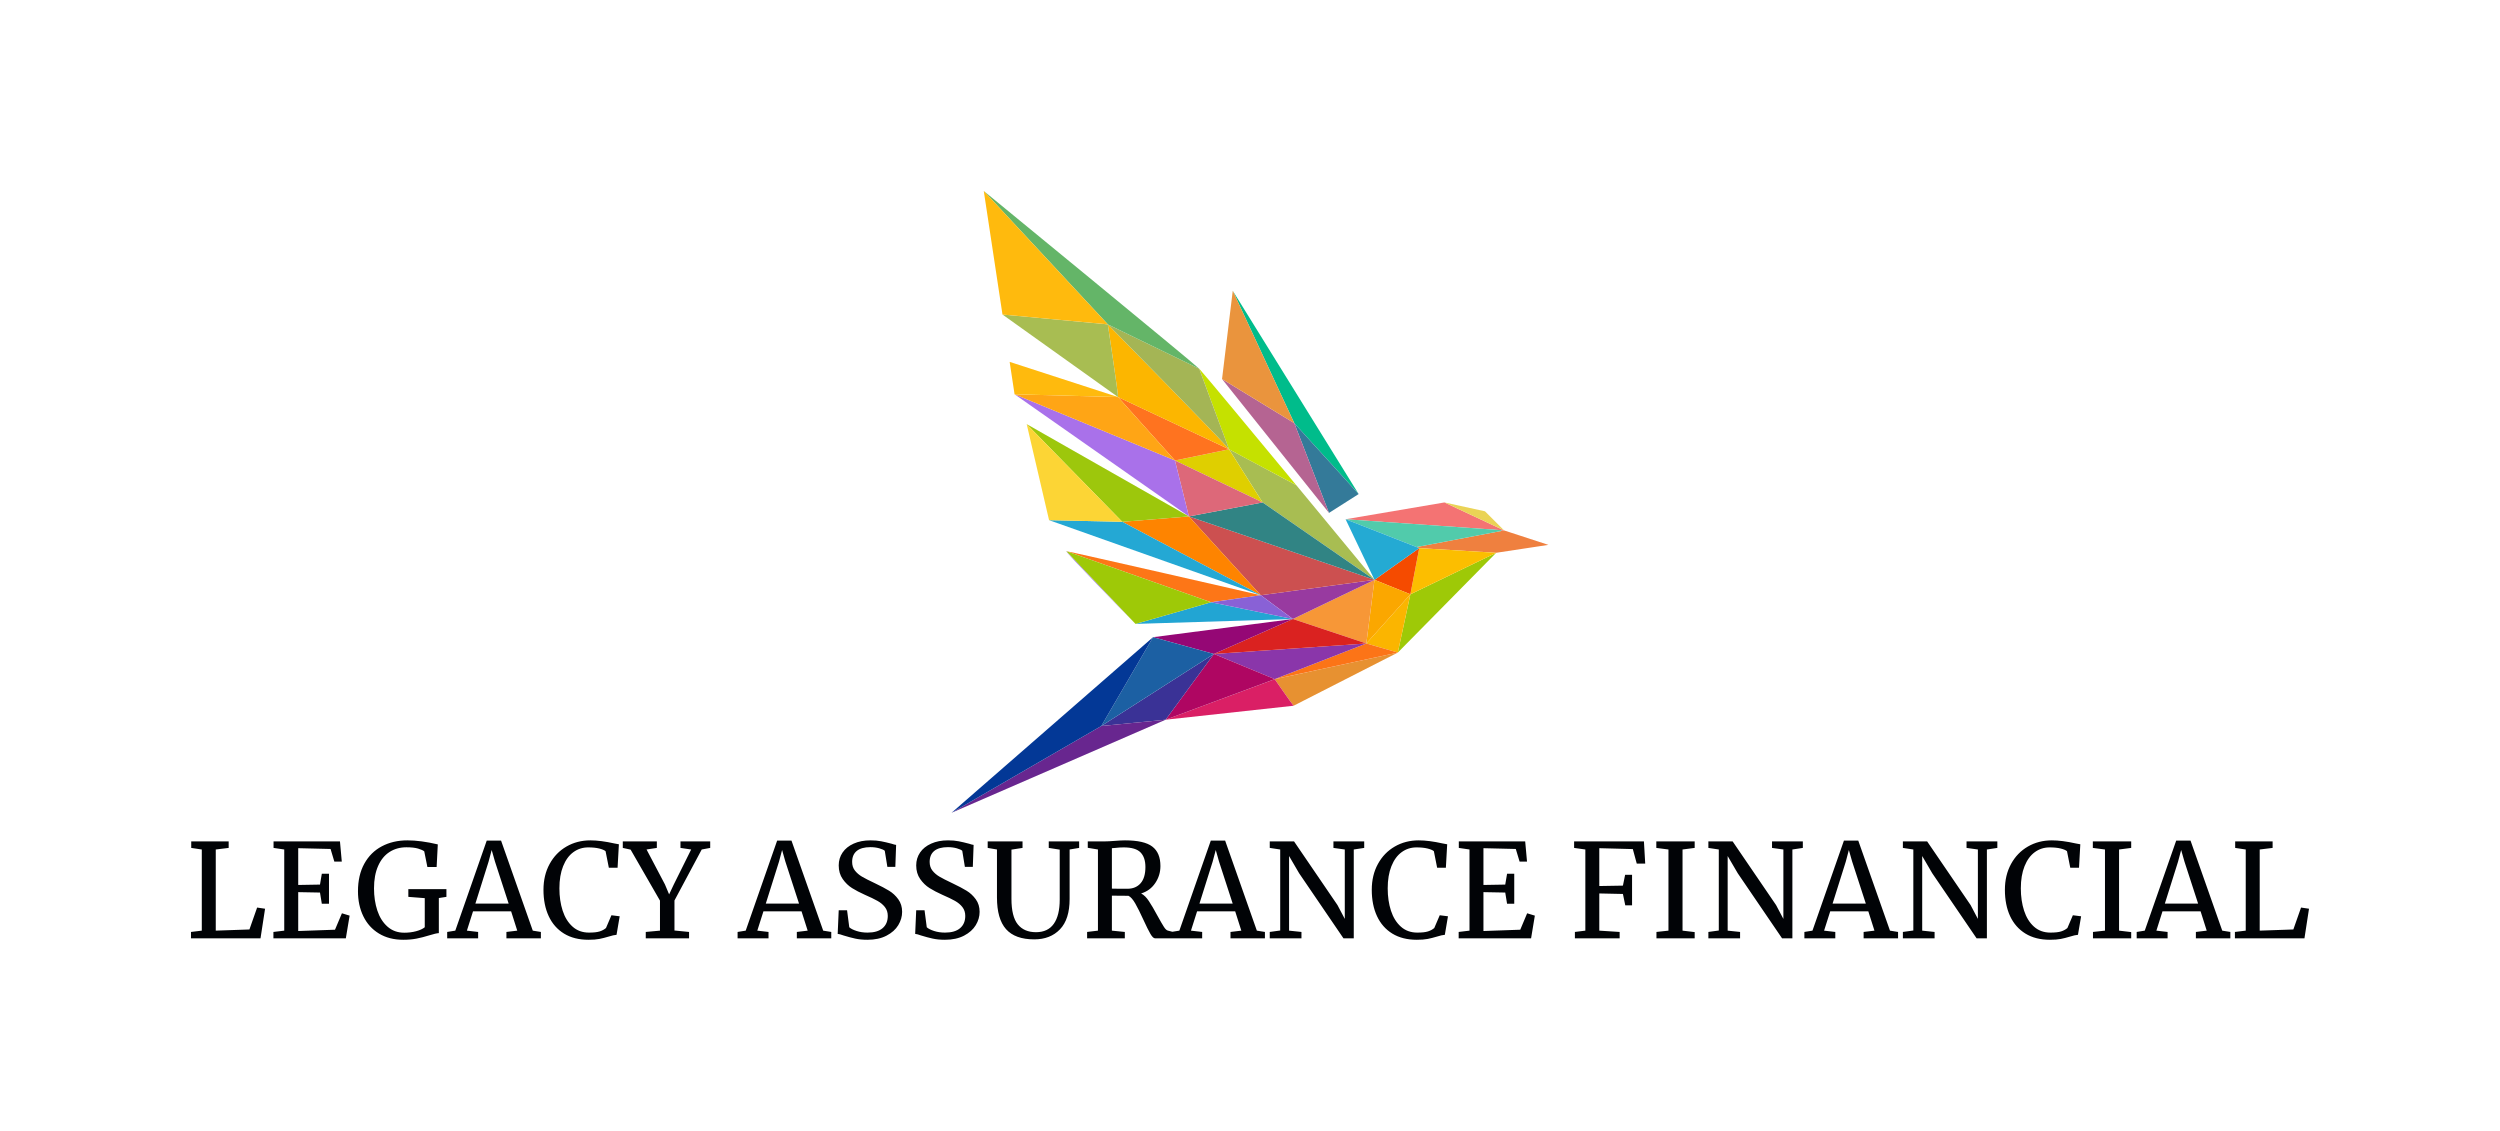 <svg xmlns="http://www.w3.org/2000/svg" viewBox="-45 205.92 916.28 414.44"> <svg xmlns="http://www.w3.org/2000/svg" id="Layer_1" dataName="Layer 1" viewBox="251.19 241.76 457.48 476.62" height="227.881" width="218.73" y="275.92" x="303.775" preserveAspectRatio="xMinYMin" style="overflow: visible;"><polygon class="cls-1" points="708.67 513.04 668.65 519.11 609.67 515.53 607.9 514.84 607.98 514.63 672.68 502.35 674.71 501.96 708.67 513.04" style="fill: #ef803f;"></polygon><polygon class="cls-2" points="674.71 501.96 672.68 502.35 672.58 501.77 553.2 493.39 628.98 480.51 674.71 501.96" style="fill: #f47373;"></polygon><polygon class="cls-3" points="674.71 501.96 628.98 480.51 660.06 487.3 674.71 501.96" style="fill: #ead356;"></polygon><polygon class="cls-4" points="672.58 501.77 672.68 502.35 607.98 514.63 607.9 514.84 553.2 493.39 672.58 501.77" style="fill: #51cbab;"></polygon><polygon class="cls-5" points="668.65 519.11 593.23 595.6 602.88 550.92 668.65 519.11" style="fill: #9ec907;"></polygon><polygon class="cls-6" points="668.65 519.11 602.88 550.92 609.67 515.53 668.65 519.11" style="fill: #fcbe00;"></polygon><polygon class="cls-7" points="609.67 515.53 602.88 550.92 575.36 539.84 609.67 515.53" style="fill: #f54b00;"></polygon><polygon class="cls-8" points="609.67 515.53 575.36 539.84 575.33 539.82 575.35 539.8 553.2 493.39 607.9 514.84 609.67 515.53" style="fill: #24aad3;"></polygon><polygon class="cls-9" points="602.88 550.92 593.23 595.6 569.11 588.62 602.88 550.92" style="fill: #fbb500;"></polygon><polygon class="cls-10" points="602.88 550.92 569.11 588.62 575.36 539.84 602.88 550.92" style="fill: #fba700;"></polygon><path class="cls-11" d="M593.23,595.6l-79.88,40.75C512,635,498.88,616,498.88,616Z" style="fill: #e79131;"></path><polygon class="cls-12" points="593.23 595.6 498.88 615.96 569.11 588.62 593.23 595.6" style="fill: #fc7417;"></polygon><polygon class="cls-13" points="575.36 539.84 569.11 588.62 512.82 569.85 575.36 539.84" style="fill: #f79737;"></polygon><polygon class="cls-14" points="575.36 539.84 512.82 569.85 488.16 551.63 575.36 539.84" style="fill: #983aa0;"></polygon><polygon class="cls-15" points="575.36 539.84 488.16 551.63 433.11 491.24 433.11 491.23 575.33 539.82 575.36 539.84" style="fill: #cc5050;"></polygon><path class="cls-16" d="M575.34,539.8v0l-85.75-59.31-25.72-40.75,51.58,27.56C545.93,504.19,574.4,538.67,575.34,539.8Z" style="fill: #a8bd52;"></path><polygon class="cls-17" points="489.58 480.51 575.33 539.82 433.11 491.23 489.58 480.51" style="fill: #318484;"></polygon><polygon class="cls-18" points="569.11 588.62 498.88 615.96 452.25 596.66 569.11 588.62" style="fill: #8a36aa;"></polygon><polygon class="cls-19" points="512.79 569.87 512.82 569.85 569.11 588.62 452.25 596.66 512.77 569.87 512.79 569.87" style="fill: #da2220;"></polygon><polygon class="cls-20" points="466.71 318.25 563.21 474.09 513.89 419.75 466.71 318.25" style="fill: #00bc8b;"></polygon><polygon class="cls-21" points="513.89 419.75 563.21 474.09 540.48 488.54 513.89 419.75" style="fill: #347a99;"></polygon><polygon class="cls-22" points="513.89 419.75 540.48 488.54 458.5 385.92 513.89 419.75" style="fill: #b56492;"></polygon><path class="cls-23" d="M515.44,467.32l-51.58-27.56C463.08,437.9,441,378,441,378,443.24,380.21,480.66,425.31,515.44,467.32Z" style="fill: #c5e100;"></path><polygon class="cls-24" points="466.71 318.25 513.89 419.75 458.5 385.92 466.71 318.25" style="fill: #ea943d;"></polygon><path class="cls-25" d="M513.35,636.35l-98.1,10.71L498.88,616S512,635,513.35,636.35Z" style="fill: #da1f65;"></path><path class="cls-26" d="M391.61,573c-5.94-6-54-55.15-52.49-55.15Z" style="fill: #9975f2;"></path><path class="cls-27" d="M488.17,551.64,450,557,339.12,517.87C340.73,517.87,488.17,551.64,488.17,551.64Z" style="fill: #fd7617;"></path><polygon class="cls-28" points="512.78 569.88 392.2 573.63 450.04 557.03 512.78 569.88" style="fill: #22a5d3;"></polygon><polygon class="cls-26" points="512.83 569.86 512.8 569.88 512.78 569.88 488.17 551.64 512.83 569.86" style="fill: #9975f2;"></polygon><polygon class="cls-29" points="512.77 569.87 452.25 596.66 405.6 583.8 512.77 569.87" style="fill: #950775;"></polygon><polygon class="cls-30" points="498.88 615.96 415.25 647.06 452.25 596.66 498.88 615.96" style="fill: #af0662;"></polygon><polygon class="cls-31" points="463.86 439.76 489.58 480.51 422.39 448.34 463.86 439.76" style="fill: #dfcf00;"></polygon><polygon class="cls-32" points="489.58 480.51 433.11 491.23 422.39 448.34 489.58 480.51" style="fill: #dd6879;"></polygon><polygon class="cls-33" points="433.11 491.24 488.16 551.63 382.02 495.35 433.08 491.23 433.1 491.23 433.11 491.24" style="fill: #fe8400;"></polygon><polygon class="cls-34" points="488.16 551.63 325.9 494.1 382.02 495.35 488.16 551.63" style="fill: #24a8d4;"></polygon><polygon class="cls-35" points="463.86 439.76 422.39 448.34 378.79 399.73 463.86 439.76" style="fill: #ff731f;"></polygon><path class="cls-36" d="M463.86,439.76l-85.07-40c0-3.56-7.86-55.74-7.86-55.74v0C372.36,345.44,463.15,437.64,463.86,439.76Z" style="fill: #fcb600;"></path><polygon class="cls-37" points="452.25 596.66 415.25 647.06 365.93 651.88 452.25 596.66" style="fill: #3a3296;"></polygon><polygon class="cls-38" points="452.25 596.66 365.93 651.88 405.6 583.8 452.25 596.66" style="fill: #1c60a3;"></polygon><path class="cls-39" d="M441,378s22.11,59.95,22.89,61.81c-.71-2.12-91.5-94.32-92.92-95.75Z" style="fill: #a4b555;"></path><path class="cls-40" d="M441,378l-70-33.94v0L275.85,241.76S436.69,373.65,441,378Z" style="fill: #64b568;"></path><polygon class="cls-41" points="422.39 448.34 433.11 491.23 433.1 491.23 433.08 491.23 299.45 397.6 422.39 448.34" style="fill: #a971ea;"></polygon><polygon class="cls-42" points="433.08 491.23 382.02 495.35 308.74 420.47 433.08 491.23" style="fill: #9dc70c;"></polygon><polygon class="cls-43" points="378.79 399.73 422.39 448.34 299.45 397.6 378.79 399.73" style="fill: #ffa515;"></polygon><polygon class="cls-44" points="415.25 647.06 251.19 718.38 251.24 718.32 365.93 651.88 415.25 647.06" style="fill: #68268f;"></polygon><polygon class="cls-45" points="405.6 583.8 365.93 651.88 251.24 718.32 405.6 583.8" style="fill: #033896;"></polygon><polygon class="cls-46" points="308.74 420.47 382.02 495.35 325.9 494.1 308.74 420.47" style="fill: #fcd535;"></polygon><polygon class="cls-47" points="378.79 399.73 299.45 397.6 295.68 372.76 378.79 399.73" style="fill: #ffba0d;"></polygon><path class="cls-16" d="M378.79,399.73l-88.6-63.26L370.93,344S378.79,396.17,378.79,399.73Z" style="fill: #a8bd52;"></path><polygon class="cls-47" points="275.85 241.76 370.93 343.99 290.19 336.47 275.85 241.76" style="fill: #ffba0d;"></polygon><polygon class="cls-5" points="450.04 557.03 392.2 573.63 391.61 573.02 390.95 572.35 339.12 517.87 450.04 557.03" style="fill: #9ec907;"></polygon><polygon class="cls-48" points="512.78 569.88 450.04 557.03 488.17 551.64 512.78 569.88" style="fill: #8961d6;"></polygon></svg> <svg y="513.92" viewBox="2.3 11.14 776.28 36.44" x="25" height="36.44" width="776.28" xmlns="http://www.w3.org/2000/svg" style="overflow: visible;"><g fill="#010306" fill-opacity="1" style=""><path d="M6.26 44.23L6.26 14.49L2.39 13.91L2.39 11.52L16.11 11.52L16.11 13.91L11.38 14.49L11.38 44.23L23.72 43.80L26.54 35.77L29.45 36.20L27.78 47.05L2.30 47.05L2.30 44.71L6.26 44.23ZM36.48 44.23L36.48 14.49L32.56 13.91L32.56 11.52L56.90 11.52L57.57 18.93L54.84 18.93L53.46 14.30L41.60 14.01L41.60 27.49L49.58 27.35L50.25 23.38L52.88 23.38L52.88 34.38L50.25 34.38L49.58 30.27L41.60 30.12L41.60 44.37L55.08 43.89L57.62 37.87L60.44 38.73L59.05 47.05L32.51 47.05L32.51 44.71L36.48 44.23ZM80.09 47.58Q74.93 47.58 71.17 45.28Q67.42 42.99 65.46 38.95Q63.50 34.91 63.50 29.79L63.50 29.79Q63.50 23.91 65.82 19.70Q68.14 15.49 72.25 13.32Q76.36 11.14 81.62 11.14L81.62 11.14Q86.45 11.14 92.76 12.62L92.76 12.62L92.33 20.90L88.94 20.90L87.79 15.16Q87.12 14.63 85.52 14.15Q83.92 13.68 81.24 13.68L81.24 13.68Q77.75 13.68 75.07 15.40Q72.39 17.12 70.89 20.51Q69.38 23.91 69.38 28.74L69.38 28.74Q69.38 33.18 70.60 36.87Q71.82 40.55 74.33 42.77Q76.84 44.99 80.47 44.99L80.47 44.99Q82.77 44.99 84.82 44.44Q86.88 43.89 87.98 42.99L87.98 42.99L87.98 32.32L81.96 31.85L81.96 29.02L95.92 29.02L95.92 31.85L93.14 32.28L93.14 45.14Q92.09 45.19 89.65 45.95L89.65 45.95Q87.17 46.72 84.97 47.15Q82.77 47.58 80.09 47.58L80.09 47.58ZM99.17 44.23L110.69 11.24L115.95 11.24L127.57 44.23L130.54 44.71L130.54 47.05L117.91 47.05L117.91 44.71L121.88 44.23L119.63 37.15L105.67 37.15L103.42 44.23L107.54 44.71L107.54 47.05L96.20 47.05L96.20 44.71L99.17 44.23ZM118.73 34.33L113.71 18.89L112.51 14.68L111.36 18.98L106.53 34.33L118.73 34.33ZM147.99 47.58Q142.73 47.58 139.02 45.31Q135.32 43.03 133.41 38.92Q131.49 34.81 131.49 29.26L131.49 29.26Q131.49 23.91 133.74 19.80Q135.99 15.68 139.91 13.41Q143.83 11.14 148.71 11.14L148.71 11.14Q152.39 11.14 157.55 12.29L157.55 12.29L159.13 12.58L158.65 21.18L155.45 21.18L154.25 15.11Q153.58 14.54 151.93 14.13Q150.28 13.72 147.89 13.72L147.89 13.72Q144.83 13.72 142.44 15.47Q140.05 17.21 138.69 20.61Q137.33 24.00 137.33 28.74L137.33 28.74Q137.33 33.23 138.52 36.91Q139.72 40.60 142.16 42.77Q144.59 44.95 148.18 44.95L148.18 44.95Q150.71 44.95 152.08 44.52Q153.44 44.09 154.40 43.27L154.40 43.27L156.40 38.59L159.42 38.97L158.27 45.76Q157.27 45.81 155.30 46.43L155.30 46.43Q153.58 46.95 151.98 47.27Q150.38 47.58 147.99 47.58L147.99 47.58ZM174.19 44.23L174.19 33.23L163.43 14.54L160.56 13.91L160.56 11.52L173.04 11.52L173.04 13.91L169.27 14.49L176.01 27.30L177.54 30.94L179.26 27.30L185.62 14.49L181.70 13.91L181.70 11.52L192.60 11.52L192.60 13.91L189.49 14.49L179.50 33.18L179.50 44.18L184.85 44.71L184.85 47.05L168.98 47.05L168.98 44.71L174.19 44.23ZM205.61 44.23L217.13 11.24L222.39 11.24L234.01 44.23L236.97 44.71L236.97 47.05L224.35 47.05L224.35 44.71L228.32 44.23L226.07 37.15L212.11 37.15L209.86 44.23L213.97 44.71L213.97 47.05L202.64 47.05L202.64 44.71L205.61 44.23ZM225.16 34.33L220.14 18.89L218.95 14.68L217.80 18.98L212.97 34.33L225.16 34.33ZM250.22 47.58Q247.73 47.58 245.77 47.15Q243.81 46.72 241.47 46.00L241.47 46.00Q240.03 45.47 239.32 45.42L239.32 45.42L239.70 36.77L242.76 36.77L243.57 42.99Q244.38 43.75 246.23 44.35Q248.07 44.95 250.27 44.95L250.27 44.95Q253.90 44.95 255.79 43.32Q257.68 41.70 257.68 38.83L257.68 38.83Q257.68 36.96 256.65 35.62Q255.62 34.28 253.92 33.33Q252.23 32.37 249.26 31.08L249.26 31.08Q246.58 29.88 244.60 28.64Q242.62 27.40 241.16 25.32Q239.70 23.24 239.70 20.32L239.70 20.32Q239.70 17.69 241.11 15.61Q242.52 13.53 245.17 12.34Q247.83 11.14 251.37 11.14L251.37 11.14Q253.57 11.14 255.26 11.48Q256.96 11.81 259.11 12.38L259.11 12.38Q260.07 12.72 260.74 12.81L260.74 12.81L260.45 20.85L257.53 20.85L256.58 14.97Q256.10 14.49 254.59 14.06Q253.09 13.63 251.32 13.63L251.32 13.63Q248.02 13.63 246.32 15.01Q244.62 16.40 244.62 19.03L244.62 19.03Q244.62 20.94 245.65 22.23Q246.68 23.53 248.21 24.43Q249.74 25.34 253.09 26.92L253.09 26.92Q256.20 28.40 258.16 29.60Q260.12 30.79 261.53 32.73Q262.94 34.67 262.94 37.34L262.94 37.34Q262.94 39.88 261.53 42.22Q260.12 44.56 257.22 46.07Q254.33 47.58 250.22 47.58L250.22 47.58ZM278.62 47.58Q276.13 47.58 274.17 47.15Q272.21 46.72 269.87 46.00L269.87 46.00Q268.44 45.47 267.72 45.42L267.72 45.42L268.10 36.77L271.16 36.77L271.97 42.99Q272.79 43.75 274.63 44.35Q276.47 44.95 278.67 44.95L278.67 44.95Q282.30 44.95 284.19 43.32Q286.08 41.70 286.08 38.83L286.08 38.83Q286.08 36.96 285.05 35.62Q284.02 34.28 282.33 33.33Q280.63 32.37 277.66 31.08L277.66 31.08Q274.99 29.88 273.00 28.64Q271.02 27.40 269.56 25.32Q268.10 23.24 268.10 20.32L268.10 20.32Q268.10 17.69 269.51 15.61Q270.92 13.53 273.58 12.34Q276.23 11.14 279.77 11.14L279.77 11.14Q281.97 11.14 283.67 11.48Q285.36 11.81 287.51 12.38L287.51 12.38Q288.47 12.72 289.14 12.81L289.14 12.81L288.85 20.85L285.94 20.85L284.98 14.97Q284.50 14.49 283.00 14.06Q281.49 13.63 279.72 13.63L279.72 13.63Q276.42 13.63 274.72 15.01Q273.03 16.40 273.03 19.03L273.03 19.03Q273.03 20.94 274.05 22.23Q275.08 23.53 276.61 24.43Q278.14 25.34 281.49 26.92L281.49 26.92Q284.60 28.40 286.56 29.60Q288.52 30.79 289.93 32.73Q291.34 34.67 291.34 37.34L291.34 37.34Q291.34 39.88 289.93 42.22Q288.52 44.56 285.63 46.07Q282.73 47.58 278.62 47.58L278.62 47.58ZM311.37 47.43Q304.35 47.43 301.02 43.68Q297.70 39.93 297.70 32.04L297.70 32.04L297.70 14.49L294.30 13.91L294.30 11.52L307.07 11.52L307.07 13.91L303.01 14.54L303.01 32.56Q303.01 39.07 305.33 41.93Q307.64 44.80 312.00 44.80L312.00 44.80Q316.35 44.80 318.52 41.74Q320.70 38.68 320.70 32.85L320.70 32.85L320.70 14.54L316.68 13.91L316.68 11.52L327.82 11.52L327.82 13.91L324.33 14.49L324.33 32.61Q324.33 40.07 320.79 43.75Q317.26 47.43 311.37 47.43L311.37 47.43ZM330.74 47.05L330.74 44.71L334.71 44.23L334.71 14.49L330.98 13.87L330.98 11.52L337.24 11.52Q338.58 11.52 340.88 11.33L340.88 11.33Q343.27 11.14 344.61 11.14L344.61 11.14Q351.64 11.14 354.62 13.41Q357.61 15.68 357.61 20.56L357.61 20.56Q357.61 23.96 355.72 26.78Q353.83 29.60 350.54 30.60L350.54 30.60Q352.07 31.41 353.38 33.40Q354.70 35.38 356.61 38.92L356.61 38.92Q358.09 41.60 358.88 42.84Q359.67 44.09 360.39 44.23L360.39 44.23L362.25 44.71L362.25 47.05L355.65 47.05Q354.89 47.05 353.93 45.40Q352.97 43.75 351.40 40.31L351.40 40.31Q349.67 36.53 348.41 34.31Q347.14 32.08 345.90 31.46L345.90 31.46Q340.78 31.46 339.82 31.41L339.82 31.41L339.82 44.23L344.56 44.71L344.56 47.05L330.74 47.05ZM345.51 28.88Q348.57 28.88 350.34 26.87Q352.11 24.86 352.11 20.90L352.11 20.90Q352.11 17.40 350.32 15.56Q348.53 13.72 344.13 13.72L344.13 13.72Q342.60 13.72 341.07 13.91L341.07 13.91Q340.11 14.01 339.82 14.01L339.82 14.01L339.82 28.83Q340.54 28.88 342.79 28.88L342.79 28.88L345.51 28.88ZM364.55 44.23L376.07 11.24L381.33 11.24L392.95 44.23L395.91 44.71L395.91 47.05L383.29 47.05L383.29 44.71L387.26 44.23L385.01 37.15L371.05 37.15L368.80 44.23L372.91 44.71L372.91 47.05L361.58 47.05L361.58 44.71L364.55 44.23ZM384.10 34.33L379.08 18.89L377.89 14.68L376.74 18.98L371.91 34.33L384.10 34.33ZM401.51 44.18L401.51 14.49L397.68 13.91L397.68 11.52L406.58 11.52L422.50 34.86L425.18 39.93L425.18 14.49L421.02 13.91L421.02 11.52L432.30 11.52L432.30 13.91L428.47 14.49L428.47 47.05L424.70 47.05L408.44 23.19L404.76 16.88L404.76 44.23L409.30 44.71L409.30 47.05L397.68 47.05L397.68 44.71L401.51 44.18ZM451.57 47.58Q446.31 47.58 442.60 45.31Q438.90 43.03 436.99 38.92Q435.07 34.81 435.07 29.26L435.07 29.26Q435.07 23.91 437.32 19.80Q439.57 15.68 443.49 13.41Q447.41 11.14 452.29 11.14L452.29 11.14Q455.97 11.14 461.13 12.29L461.13 12.29L462.71 12.58L462.23 21.18L459.03 21.18L457.83 15.11Q457.16 14.54 455.51 14.13Q453.86 13.72 451.47 13.72L451.47 13.72Q448.41 13.72 446.02 15.47Q443.63 17.21 442.27 20.61Q440.91 24.00 440.91 28.74L440.91 28.74Q440.91 33.23 442.10 36.91Q443.30 40.60 445.74 42.77Q448.17 44.95 451.76 44.95L451.76 44.95Q454.29 44.95 455.66 44.52Q457.02 44.09 457.98 43.27L457.98 43.27L459.98 38.59L463.00 38.97L461.85 45.76Q460.85 45.81 458.89 46.43L458.89 46.43Q457.16 46.95 455.56 47.27Q453.96 47.58 451.57 47.58L451.57 47.58ZM470.89 44.23L470.89 14.49L466.97 13.91L466.97 11.52L491.30 11.52L491.97 18.93L489.25 18.93L487.86 14.30L476.00 14.01L476.00 27.49L483.99 27.35L484.66 23.38L487.29 23.38L487.29 34.38L484.66 34.38L483.99 30.27L476.00 30.12L476.00 44.37L489.49 43.89L492.02 37.87L494.84 38.73L493.46 47.05L466.92 47.05L466.92 44.71L470.89 44.23ZM513.35 44.23L513.35 14.49L509.23 13.91L509.23 11.52L534.82 11.52L535.29 19.65L532.19 19.65L530.75 14.34L518.46 14.01L518.46 27.88L527.12 27.73L527.93 23.76L530.47 23.76L530.47 34.95L527.98 34.95L527.12 30.79L518.46 30.60L518.46 44.23L525.92 44.71L525.92 47.05L509.52 47.05L509.52 44.71L513.35 44.23ZM543.81 44.23L543.81 14.49L539.36 13.91L539.36 11.52L553.42 11.52L553.42 13.91L548.97 14.49L548.97 44.23L553.42 44.76L553.42 47.05L539.41 47.05L539.41 44.71L543.81 44.23ZM562.26 44.18L562.26 14.49L558.44 13.91L558.44 11.52L567.33 11.52L583.25 34.86L585.93 39.93L585.93 14.49L581.77 13.91L581.77 11.52L593.06 11.52L593.06 13.91L589.23 14.49L589.23 47.05L585.45 47.05L569.20 23.19L565.51 16.88L565.51 44.23L570.06 44.71L570.06 47.05L558.44 47.05L558.44 44.71L562.26 44.18ZM596.59 44.23L608.12 11.24L613.38 11.24L625.00 44.23L627.96 44.71L627.96 47.05L615.34 47.05L615.34 44.71L619.31 44.23L617.06 37.15L603.10 37.15L600.85 44.23L604.96 44.71L604.96 47.05L593.63 47.05L593.63 44.71L596.59 44.23ZM616.15 34.33L611.13 18.89L609.93 14.68L608.79 18.98L603.96 34.33L616.15 34.33ZM633.56 44.18L633.56 14.49L629.73 13.91L629.73 11.52L638.62 11.52L654.55 34.86L657.22 39.93L657.22 14.49L653.06 13.91L653.06 11.52L664.35 11.52L664.35 13.91L660.52 14.49L660.52 47.05L656.75 47.05L640.49 23.19L636.81 16.88L636.81 44.23L641.35 44.71L641.35 47.05L629.73 47.05L629.73 44.71L633.56 44.18ZM683.62 47.58Q678.36 47.58 674.65 45.31Q670.95 43.03 669.03 38.92Q667.12 34.81 667.12 29.26L667.12 29.26Q667.12 23.91 669.37 19.80Q671.62 15.68 675.54 13.41Q679.46 11.14 684.34 11.14L684.34 11.14Q688.02 11.14 693.18 12.29L693.18 12.29L694.76 12.58L694.28 21.18L691.08 21.18L689.88 15.11Q689.21 14.54 687.56 14.13Q685.91 13.72 683.52 13.72L683.52 13.72Q680.46 13.72 678.07 15.47Q675.68 17.21 674.32 20.61Q672.96 24.00 672.96 28.74L672.96 28.74Q672.96 33.23 674.15 36.91Q675.35 40.60 677.78 42.77Q680.22 44.95 683.81 44.95L683.81 44.95Q686.34 44.95 687.71 44.52Q689.07 44.09 690.03 43.27L690.03 43.27L692.03 38.59L695.05 38.97L693.90 45.76Q692.89 45.81 690.93 46.43L690.93 46.43Q689.21 46.95 687.61 47.27Q686.01 47.58 683.62 47.58L683.62 47.58ZM703.80 44.23L703.80 14.49L699.35 13.91L699.35 11.52L713.41 11.52L713.41 13.91L708.96 14.49L708.96 44.23L713.41 44.76L713.41 47.05L699.40 47.05L699.40 44.71L703.80 44.23ZM718.38 44.23L729.90 11.24L735.16 11.24L746.78 44.23L749.75 44.71L749.75 47.05L737.12 47.05L737.12 44.71L741.09 44.23L738.84 37.15L724.88 37.15L722.64 44.23L726.75 44.71L726.75 47.05L715.42 47.05L715.42 44.71L718.38 44.23ZM737.94 34.33L732.92 18.89L731.72 14.68L730.57 18.98L725.74 34.33L737.94 34.33ZM755.39 44.23L755.39 14.49L751.52 13.91L751.52 11.52L765.24 11.52L765.24 13.91L760.51 14.49L760.51 44.23L772.84 43.80L775.66 35.77L778.58 36.20L776.91 47.05L751.42 47.05L751.42 44.71L755.39 44.23Z" transform="translate(0, 0)"></path></g></svg></svg>